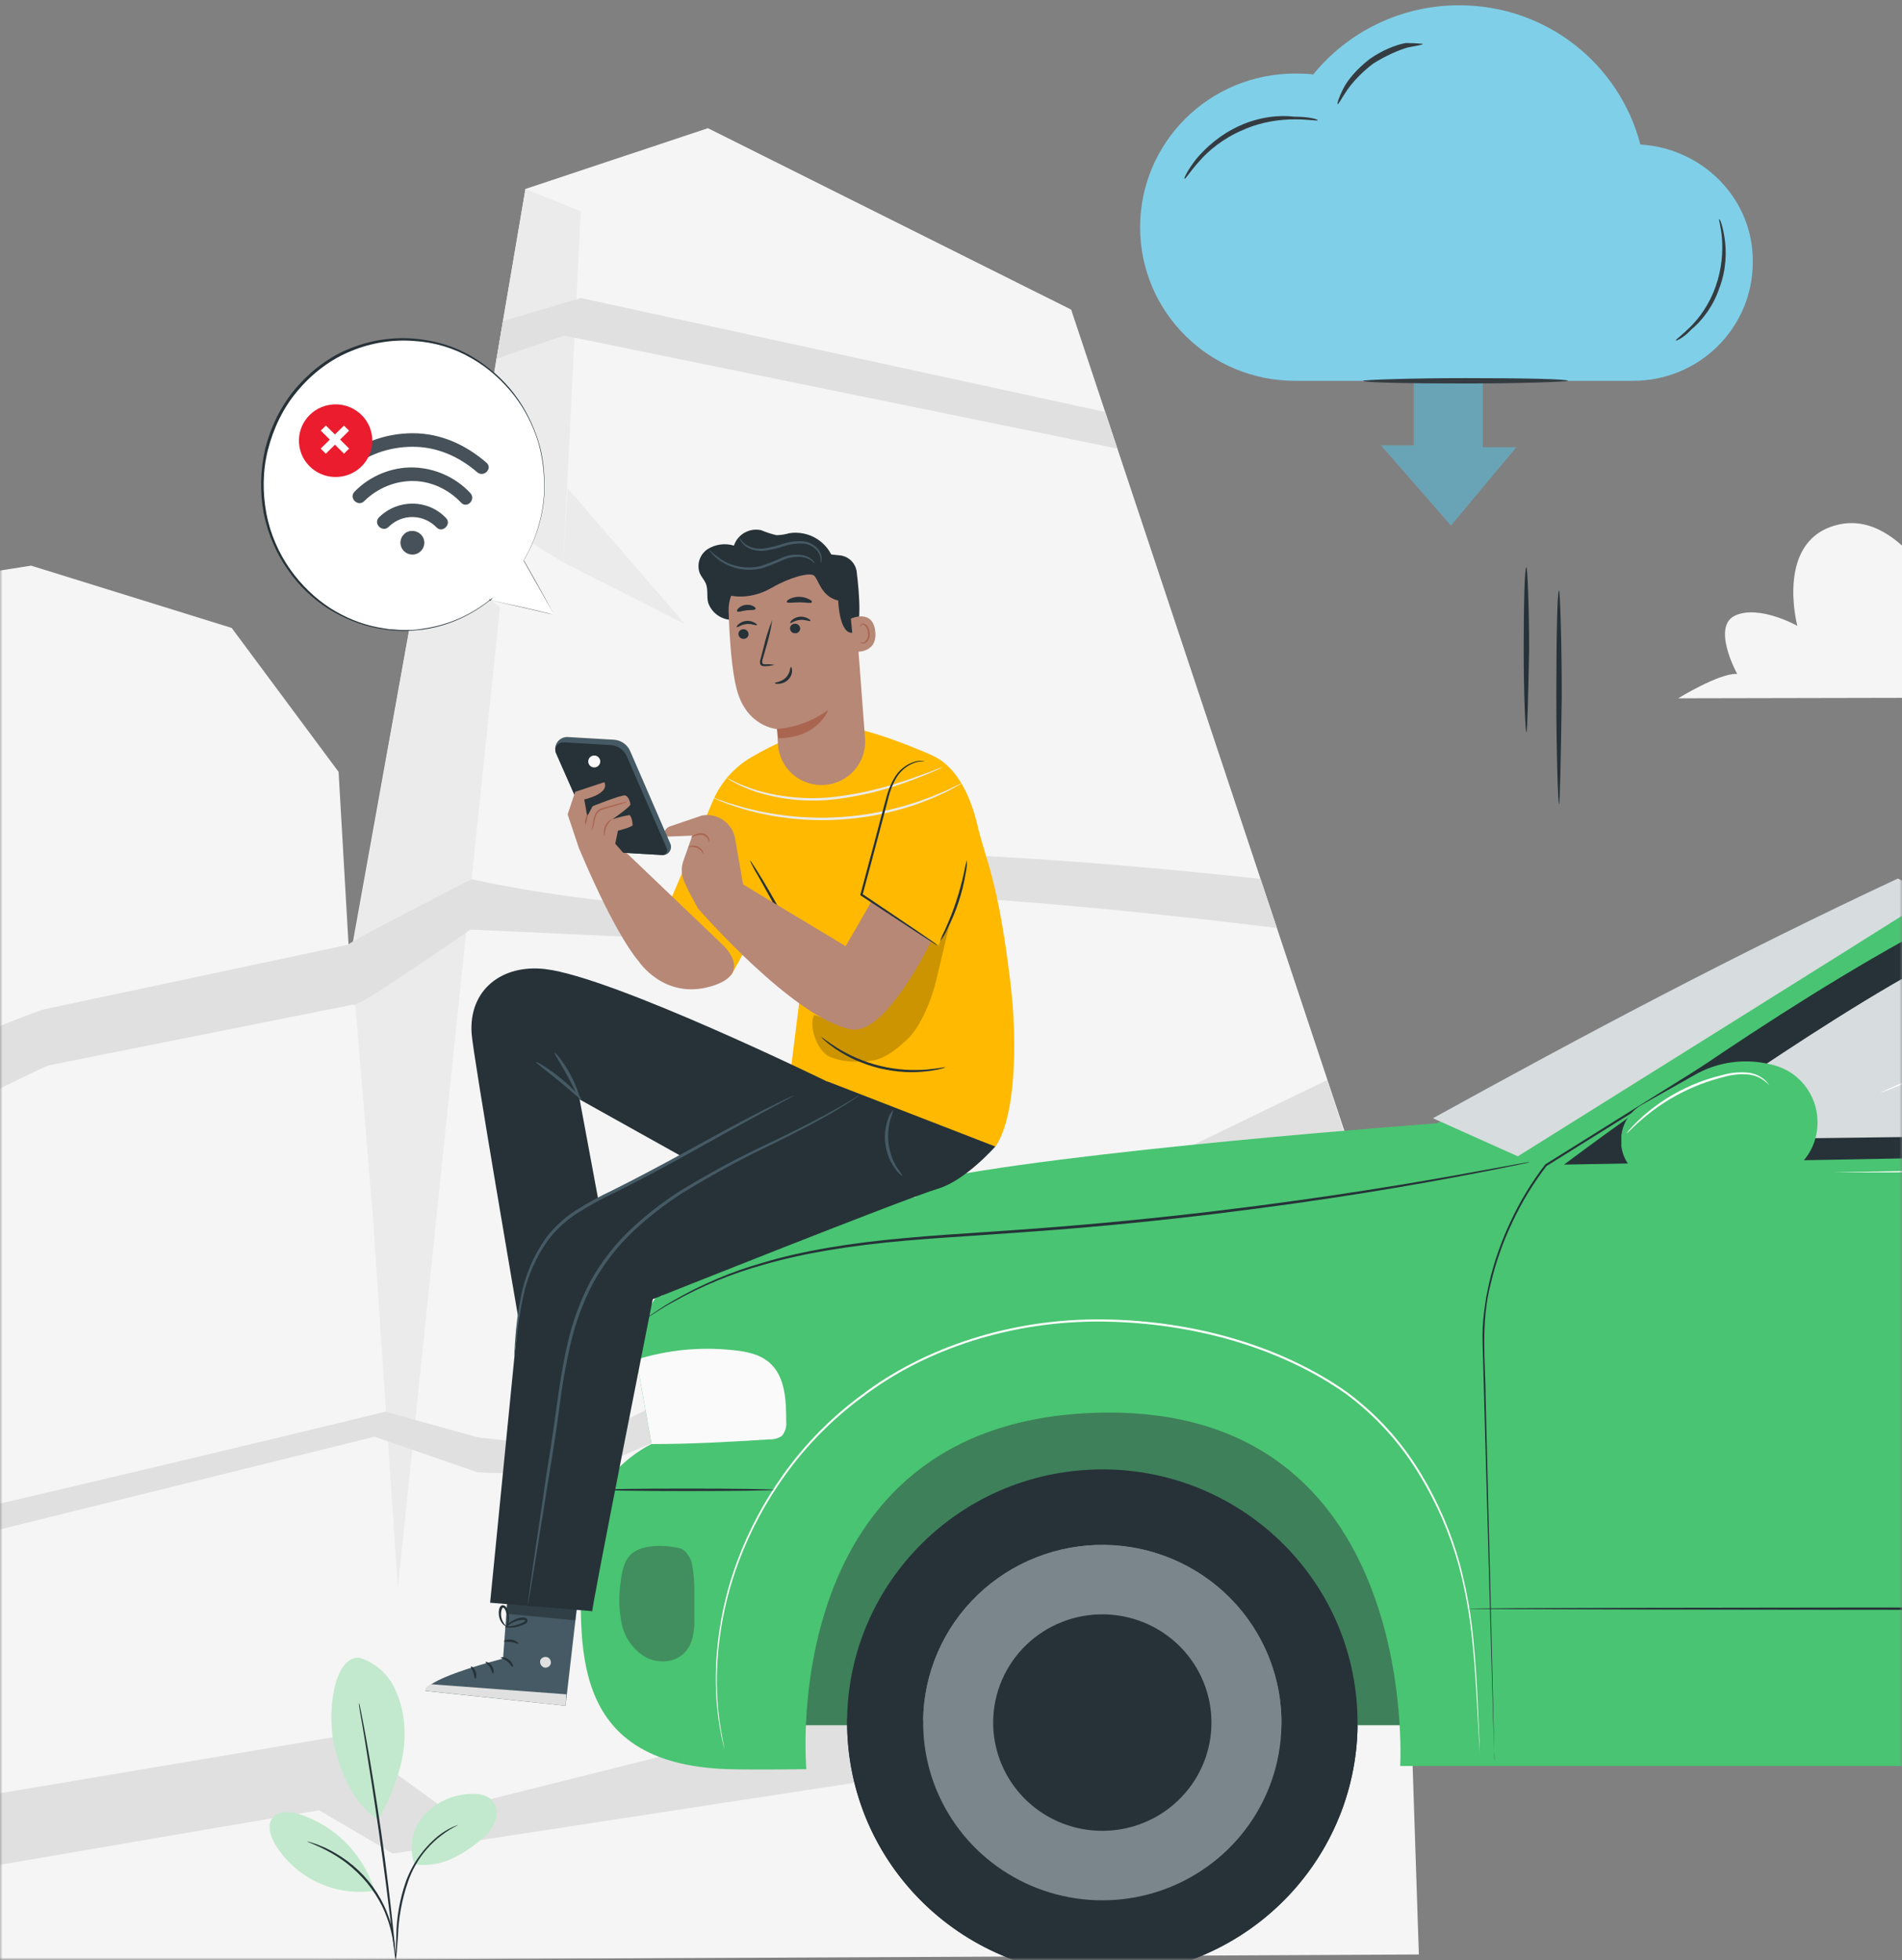 <svg width="360" height="371" viewBox="0 0 360 371" fill="none" xmlns="http://www.w3.org/2000/svg">
<rect x="0" y="0" width="360" height="371" fill="#808080" stroke="none"/>
<mask id="mask0_22698_64239" style="mask-type:alpha" maskUnits="userSpaceOnUse" x="0" y="0" width="361" height="371">
<rect width="361" height="371" fill="#D9D9D9"/>
</mask>
<g mask="url(#mask0_22698_64239)">
<mask id="mask1_22698_64239" style="mask-type:alpha" maskUnits="userSpaceOnUse" x="-4" y="15" width="364" height="356">
<rect x="-3.023" y="15" width="363.017" height="356" fill="#D9D9D9"/>
</mask>
<g mask="url(#mask1_22698_64239)">
<path d="M-118.449 371.816C-116.254 369.063 -97.888 263.799 -97.888 263.799L-72.859 249.349L-57.557 178.09L-38.137 166.012L-20.463 111.204L5.883 107.051L43.854 118.843L64.086 146.085L66.15 181.881L80.344 103.079L89.247 95.697L99.456 35.763L133.991 24.257L202.744 58.596L264.383 243.853L268.555 369.901L-118.449 371.816Z" fill="#F5F5F5"/>
<path d="M80.348 103.089L66.473 180.711L70.622 230.823L75.299 300.529L94.63 114.919L80.348 103.089Z" fill="#EBEBEB"/>
<path d="M89.246 95.715L106.602 106.441L109.928 39.992L99.455 35.782L89.246 95.715Z" fill="#EBEBEB"/>
<path d="M107.429 92.401L129.647 118.1L106.605 106.441L107.429 92.401Z" fill="#EBEBEB"/>
<path fill-rule="evenodd" clip-rule="evenodd" d="M-103.669 287.241C-102.637 287.241 -101.868 305.901 -81.362 302.339C-46.443 296.271 72.939 267.181 72.939 267.181L90.437 272.029L107.672 273.934L251.226 204.399L255.068 216.554L108.945 279.297L90.437 278.659L70.875 271.905L-83.492 310.13L-107.961 305.701L-103.669 287.241Z" fill="#E0E0E0"/>
<path fill-rule="evenodd" clip-rule="evenodd" d="M266.23 297.023L84.475 342.601L65.055 328.447C65.055 328.447 -93.362 355.299 -95.722 354.546L-120.675 357.518L-123.375 369.625L-99.971 369.996L60.401 342.601L74.342 350.793L267.076 321.265L266.23 297.023Z" fill="#E0E0E0"/>
<path fill-rule="evenodd" clip-rule="evenodd" d="M-45.279 218.249C-45.279 218.249 -21.512 201.694 8.039 191.093L66.012 178.776C64.288 179.138 89.273 166.394 89.273 166.394C89.273 166.394 119.154 173.252 142.559 171.156L159.124 161.841C182.934 160.069 238.59 166.346 238.59 166.346L241.686 175.633C241.686 175.633 183.077 168.241 159.848 169.442C159.848 169.442 148.366 178.014 142.559 178.386L89.021 175.928C89.021 175.928 66.473 191.664 66.835 190.131L9.181 201.628C-21.183 215.068 -47.123 238.062 -47.123 238.062L-66.883 221.774L-64.468 210.477L-45.279 218.249Z" fill="#E0E0E0"/>
<path fill-rule="evenodd" clip-rule="evenodd" d="M93.981 67.978C93.981 67.769 106.769 63.511 106.769 63.511L211.495 84.905L209.19 77.971L109.931 56.405L95.199 60.777L93.981 67.978Z" fill="#E0E0E0"/>
<path d="M642.267 253.604H141.324V326.497H642.267V253.604Z" fill="#49C472"/>
<g opacity="0.5">
<path d="M642.267 253.604H141.324V326.497H642.267V253.604Z" fill="#343C41"/>
</g>
<path d="M211.886 373.796C238.504 372.02 258.629 349.181 256.838 322.784C255.047 296.388 232.017 276.429 205.399 278.205C178.781 279.982 158.655 302.821 160.447 329.217C162.238 355.614 185.268 375.572 211.886 373.796Z" fill="#263238"/>
<path d="M160.345 325.19C160.345 325.235 160.345 325.279 160.345 325.315C160.253 331.606 161.411 337.853 163.754 343.7C166.097 349.547 169.578 354.879 173.998 359.391C178.419 363.904 183.692 367.509 189.518 370.001C195.343 372.492 201.606 373.821 207.95 373.913C214.293 374.004 220.593 372.855 226.489 370.532C232.384 368.209 237.761 364.756 242.312 360.373C246.862 355.989 250.497 350.759 253.01 344.982C255.522 339.205 256.863 332.994 256.954 326.703C256.954 326.658 256.954 326.614 256.954 326.578L160.345 325.19Z" fill="#263238"/>
<path d="M174.73 325.521C174.631 332.172 176.523 338.704 180.167 344.289C183.812 349.874 189.044 354.262 195.203 356.897C201.363 359.533 208.172 360.298 214.769 359.095C221.367 357.893 227.457 354.777 232.269 350.142C237.08 345.507 240.398 339.56 241.801 333.055C243.205 326.55 242.631 319.778 240.154 313.596C237.676 307.414 233.405 302.1 227.881 298.325C222.357 294.551 215.829 292.486 209.121 292.391C200.132 292.264 191.459 295.683 185.01 301.895C178.561 308.108 174.863 316.605 174.73 325.521Z" fill="#7B858C"/>
<path d="M209.118 292.382C200.127 292.253 191.453 295.671 185.004 301.884C178.554 308.097 174.857 316.596 174.727 325.512L242.543 326.488C242.671 317.57 239.221 308.966 232.953 302.57C226.684 296.174 218.111 292.51 209.118 292.382Z" fill="#7B858C"/>
<path d="M187.983 325.71C187.922 329.762 189.075 333.74 191.295 337.143C193.516 340.545 196.703 343.217 200.455 344.823C204.208 346.428 208.355 346.894 212.374 346.161C216.393 345.428 220.103 343.53 223.034 340.706C225.965 337.882 227.985 334.259 228.84 330.297C229.695 326.334 229.345 322.209 227.835 318.443C226.325 314.677 223.723 311.44 220.358 309.141C216.993 306.842 213.016 305.585 208.93 305.528C206.218 305.488 203.525 305.98 201.005 306.973C198.484 307.966 196.186 309.442 194.241 311.316C192.296 313.19 190.742 315.426 189.668 317.895C188.594 320.365 188.022 323.02 187.983 325.71Z" fill="#263238"/>
<path d="M271.951 212.594C271.951 212.594 200.821 217.797 174.439 223.661C155.857 227.789 120.031 234.925 120.464 257.274L123.308 273.302C123.308 273.302 110.027 279.319 110.027 294.684C110.027 310.049 106.785 333.866 137.809 334.824C142.919 334.976 152.625 334.824 152.625 334.824C152.625 334.824 146.675 269.3 207.367 267.383C269.116 265.431 265.017 334.224 265.017 334.224H522.73C522.73 334.224 512.148 267.204 578.619 267.07C645.09 266.936 634.978 334.663 634.978 334.663C634.978 334.663 659.428 336.758 670.805 316.379C682.181 296 679.229 281.459 679.229 281.459L678.849 268.574C678.777 266.46 677.898 264.451 676.389 262.955C674.881 261.459 672.856 260.587 670.723 260.516C670.723 260.516 675.166 228.085 668.349 222.471C661.532 216.857 624.179 182.984 624.179 182.984L625.985 181.883C626.654 181.463 627.19 180.864 627.53 180.154C627.87 179.445 628 178.655 627.906 177.875C627.811 177.095 627.496 176.358 626.996 175.749C626.496 175.14 625.833 174.683 625.082 174.433C610.898 169.598 582.854 160.026 576.263 157.743C575.276 157.395 574.246 157.178 573.202 157.098C569.265 156.803 558.123 156.104 537.673 155.889C512.762 155.621 413.859 155.889 413.859 155.889C413.859 155.889 379.82 158.665 360.859 166.939C340.978 175.642 271.951 212.594 271.951 212.594Z" fill="#49C472"/>
<g opacity="0.4">
<path d="M128.063 292.893C125.481 292.373 121.526 292.328 119.558 294.057C118.095 295.346 117.707 297.432 117.49 299.357C117.075 301.994 117.136 304.683 117.671 307.299C117.943 308.606 118.485 309.843 119.261 310.932C120.038 312.021 121.034 312.94 122.185 313.63C124.551 314.901 127.783 314.695 129.616 312.734C131.295 310.944 131.485 308.257 131.422 305.867C131.358 302.411 131.638 299.483 130.997 296.089C130.856 295.369 130.547 294.691 130.094 294.11C129.87 293.763 129.567 293.471 129.21 293.258C128.853 293.046 128.451 292.917 128.036 292.884" fill="#343C41"/>
</g>
<path d="M123.321 273.301C130.869 273.301 138.191 272.889 145.73 272.406C146.552 272.442 147.361 272.198 148.024 271.716C148.327 271.342 148.553 270.912 148.688 270.451C148.822 269.99 148.864 269.507 148.809 269.03C148.809 265.019 148.647 260.452 145.577 257.838C143.699 256.244 141.126 255.743 138.661 255.519C132.54 254.863 126.348 255.473 120.477 257.31L123.321 273.301Z" fill="#FAFAFA"/>
<path d="M280.135 332.173C280.135 332.173 280.135 331.958 280.081 331.529C280.027 331.099 280.009 330.463 279.955 329.648C279.864 327.983 279.729 325.556 279.557 322.422C279.386 319.289 279.169 315.447 278.718 311.006C278.251 305.978 277.36 300.997 276.054 296.116C274.406 290.22 271.961 284.573 268.786 279.327C265.189 273.27 260.41 267.986 254.728 263.783C242.548 255.188 226.088 250.353 208.87 250.12C191.652 249.887 175.183 255.286 163.301 264.338C157.605 268.517 152.616 273.568 148.52 279.3C144.944 284.278 142.037 289.696 139.871 295.417C138.084 300.147 136.857 305.065 136.214 310.075C135.71 313.853 135.562 317.669 135.772 321.473C135.92 323.878 136.221 326.27 136.674 328.636C136.819 329.433 136.936 330.051 137.008 330.481C137.081 330.911 137.108 331.117 137.108 331.117C137.108 331.117 137.054 330.911 136.963 330.499L136.575 328.708C136.084 326.346 135.758 323.952 135.6 321.545C135.354 317.728 135.475 313.896 135.961 310.102C136.583 305.067 137.795 300.121 139.573 295.364C141.731 289.597 144.639 284.133 148.222 279.112C152.328 273.333 157.339 268.243 163.066 264.034C175.002 254.937 191.507 249.484 208.861 249.708C226.214 249.932 242.701 254.812 254.981 263.488C260.697 267.732 265.501 273.065 269.111 279.175C272.283 284.461 274.713 290.151 276.334 296.089C277.633 300.99 278.506 305.993 278.943 311.042C279.368 315.519 279.557 319.333 279.702 322.467C279.846 325.601 279.946 328.037 280.018 329.702C280.018 330.517 280.072 331.144 280.09 331.582C280.108 332.021 280.135 332.173 280.135 332.173Z" fill="white"/>
<path d="M282.848 333.283V332.746L282.794 331.161C282.749 329.747 282.686 327.678 282.595 324.974C282.442 319.539 282.216 311.597 281.927 301.488C281.638 291.379 281.304 279.103 280.916 265.046C280.817 261.527 280.726 257.883 280.618 254.167C280.555 252.268 280.639 250.367 280.871 248.481L281.277 245.598L281.873 242.706C282.808 238.755 284.154 234.911 285.891 231.236C287.679 227.384 289.889 223.738 292.482 220.366L337.112 192.483L349.166 184.962C353.228 182.285 357.494 179.923 361.924 177.897C366.454 175.782 371.102 173.925 375.846 172.337C378.212 171.513 380.641 170.842 383.069 170.125C385.498 169.409 387.972 168.818 390.482 168.335C399.947 166.327 409.568 165.129 419.239 164.753C428.519 164.312 437.816 164.342 447.093 164.843H447.355L447.292 165.102L435.302 218.297C433.087 221.905 431.27 225.738 429.884 229.732C428.52 233.519 427.907 237.532 428.079 241.551C428.386 245.481 428.494 249.332 428.593 253.065C428.693 256.799 428.738 260.417 428.81 263.935C429.018 277.993 429.072 290.251 429.108 300.351C429.144 310.451 429.108 318.393 429.108 323.819C429.108 326.505 429.108 328.592 429.108 330.006C429.108 330.696 429.108 331.224 429.108 331.591C429.108 331.958 429.108 332.128 429.108 332.128C429.108 332.128 429.108 331.94 429.108 331.591C429.108 331.242 429.108 330.696 429.108 330.006C429.108 328.592 429.108 326.523 429.108 323.819C429.108 318.393 429.027 310.451 428.963 300.36C428.9 290.269 428.81 277.975 428.566 263.935C428.494 260.426 428.416 256.805 428.331 253.074C428.223 249.341 428.115 245.508 427.799 241.578C427.615 237.509 428.229 233.444 429.604 229.606C430.981 225.581 432.798 221.716 435.022 218.083V218.145C438.697 201.769 442.714 183.897 446.967 164.941L447.175 165.21C437.918 164.715 428.643 164.691 419.384 165.138C409.736 165.509 400.138 166.707 390.699 168.72C388.198 169.212 385.76 169.902 383.313 170.51C380.866 171.119 378.474 171.898 376.09 172.713C371.345 174.304 366.697 176.163 362.167 178.282C357.76 180.295 353.515 182.641 349.473 185.302L337.41 192.824L292.78 220.643V220.599C290.192 223.949 287.988 227.573 286.207 231.406C284.472 235.053 283.129 238.87 282.198 242.795C280.167 250.469 281.187 258.017 281.205 265.046L282.108 301.488C282.352 311.588 282.541 319.539 282.668 324.965C282.731 327.651 282.767 329.747 282.803 331.161C282.803 331.848 282.803 332.376 282.803 332.746C282.848 333.104 282.848 333.283 282.848 333.283Z" fill="#263238"/>
<path d="M296.035 220.411L433.934 217.886L523.682 216.256L553.279 199.307C553.841 198.982 554.328 198.542 554.706 198.017C555.084 197.491 555.346 196.892 555.473 196.259C555.6 195.625 555.59 194.973 555.444 194.343C555.298 193.714 555.018 193.123 554.624 192.609L536.196 168.604C535.249 167.368 534.029 166.364 532.63 165.668C531.23 164.973 529.689 164.605 528.124 164.592L427.74 163.787C427.74 163.787 389.945 161.602 360.159 178.113C328.837 195.546 296.035 220.411 296.035 220.411Z" fill="#263238"/>
<path d="M359.224 166.266C359.224 166.266 366.14 169.391 361.644 172.283C357.147 175.175 287.281 218.843 287.281 218.843L271.219 211.636C299.669 195.939 328.399 180.673 359.224 166.266Z" fill="#D7DCDF"/>
<path d="M289.544 219.955L289.111 220.062L287.838 220.34L282.935 221.342C278.673 222.184 272.498 223.366 264.877 224.673C249.528 227.288 228.292 230.332 204.663 232.356C198.749 232.866 192.926 233.251 187.4 233.645C181.874 234.039 176.439 234.352 171.328 234.809C161.099 235.704 151.943 237.173 144.503 239.367C138.59 240.997 132.899 243.337 127.556 246.333C125.633 247.336 124.261 248.321 123.294 248.912L122.193 249.601L121.805 249.825C121.921 249.732 122.041 249.646 122.166 249.565L123.24 248.831C124.197 248.213 125.552 247.201 127.466 246.145C132.776 243.067 138.454 240.66 144.368 238.982C151.826 236.734 161.008 235.221 171.247 234.317C176.367 233.833 181.748 233.493 187.328 233.126C192.908 232.759 198.677 232.329 204.582 231.819C228.202 229.795 249.465 226.804 264.787 224.27C272.452 223.008 278.628 221.88 282.899 221.092L287.82 220.196L289.102 219.964L289.544 219.955Z" fill="#263238"/>
<path d="M509.738 304.453C509.738 304.587 457.858 304.685 393.87 304.685C329.881 304.685 277.992 304.587 277.992 304.453C277.992 304.318 329.863 304.22 393.87 304.22C457.876 304.22 509.738 304.327 509.738 304.453Z" fill="#263238"/>
<path d="M146.509 281.959C146.509 282.094 139.169 282.192 130.122 282.192C121.075 282.192 113.734 282.094 113.734 281.959C113.734 281.825 121.075 281.727 130.122 281.727C139.169 281.727 146.509 281.834 146.509 281.959Z" fill="#263238"/>
<path d="M313.328 215.783C313.328 215.783 357.407 184.211 374.797 177.935C391.582 171.882 400.331 170.36 416.095 169.876C431.165 169.446 440.347 169.876 440.347 169.876L428.7 214.332L313.328 215.783Z" fill="#D7DCDF"/>
<path d="M306.883 215.889C306.884 214.53 307.248 213.195 307.94 212.021C308.632 210.848 309.625 209.877 310.819 209.21L320.95 203.569C323.836 201.958 327.092 201.113 330.403 201.115C332.442 201.118 334.468 201.438 336.407 202.064C338.518 202.789 340.356 204.134 341.676 205.921C342.995 207.708 343.734 209.852 343.793 212.066C343.85 213.553 343.604 215.036 343.069 216.427C342.535 217.818 341.722 219.087 340.681 220.159C339.64 221.23 338.391 222.083 337.01 222.665C335.629 223.246 334.143 223.546 332.642 223.545H314.584C312.54 223.54 310.581 222.731 309.137 221.296C307.694 219.861 306.883 217.916 306.883 215.889Z" fill="#49C472"/>
<path d="M306.879 215.89C306.879 215.89 306.879 216.23 306.996 216.857C307.133 217.779 307.439 218.668 307.899 219.48C308.629 220.76 309.705 221.811 311.005 222.516C311.816 222.937 312.697 223.21 313.606 223.322C314.642 223.398 315.682 223.419 316.72 223.384L332.169 223.331C333.633 223.369 335.092 223.132 336.467 222.632C337.918 222.094 339.238 221.257 340.34 220.177C341.441 219.097 342.3 217.797 342.859 216.365C343.428 214.853 343.659 213.237 343.536 211.628C343.415 210.042 342.944 208.502 342.156 207.118C341.368 205.733 340.283 204.537 338.977 203.614C337.716 202.75 336.295 202.141 334.796 201.823C330.679 200.858 326.355 201.27 322.499 202.996C321.334 203.516 320.269 204.169 319.212 204.733L316.197 206.399L311.005 209.246C309.699 209.943 308.621 210.997 307.899 212.282C307.444 213.096 307.138 213.984 306.996 214.905C306.906 215.532 306.915 215.872 306.888 215.872C306.854 215.545 306.854 215.215 306.888 214.887C306.989 213.947 307.271 213.036 307.719 212.201C308.428 210.864 309.518 209.762 310.852 209.031L316.007 206.121L319.005 204.429C320.052 203.856 321.118 203.193 322.309 202.638C326.238 200.845 330.658 200.403 334.869 201.385C336.422 201.691 337.898 202.299 339.212 203.175C340.577 204.135 341.712 205.381 342.536 206.825C343.36 208.269 343.853 209.875 343.979 211.529C344.111 213.208 343.871 214.895 343.275 216.472C342.692 217.969 341.795 219.326 340.643 220.453C339.491 221.58 338.11 222.451 336.593 223.008C335.167 223.518 333.657 223.758 332.142 223.716L316.693 223.671C315.642 223.693 314.59 223.66 313.542 223.572C312.592 223.442 311.673 223.138 310.834 222.677C309.503 221.939 308.413 220.839 307.692 219.507C307.25 218.671 306.972 217.76 306.87 216.821C306.848 216.511 306.851 216.2 306.879 215.89Z" fill="#49C472"/>
<path d="M426.569 220.41H425.955L423.598 220.464L414.939 220.616C407.626 220.75 397.532 221.019 386.372 221.323C375.212 221.628 365.109 221.834 357.795 221.888C354.138 221.888 351.177 221.888 349.127 221.888H346.771H346.166C346.094 221.901 346.021 221.901 345.949 221.888C346.021 221.876 346.094 221.876 346.166 221.888H346.771L349.127 221.834L357.786 221.682C365.1 221.547 375.203 221.279 386.363 220.983C397.522 220.688 407.626 220.464 414.939 220.41C418.551 220.41 421.558 220.41 423.598 220.41H425.955H426.569Z" fill="white"/>
<path d="M397.808 189.027C397.862 189.153 388.508 193.236 376.924 198.151C365.34 203.067 355.914 206.962 355.86 206.846C355.805 206.729 365.159 202.646 376.744 197.722C388.328 192.797 397.754 188.893 397.808 189.027Z" fill="white"/>
<path d="M173.596 226.5C173.424 226.558 173.245 226.594 173.063 226.607L171.537 226.804C170.869 226.876 170.057 226.975 169.118 227.136C168.179 227.297 167.104 227.413 165.93 227.646C163.574 228.058 160.784 228.667 157.732 229.437C154.426 230.341 151.169 231.411 147.972 232.642C144.577 233.976 141.426 235.436 138.609 236.878C135.792 238.319 133.354 239.77 131.386 241.068C130.365 241.686 129.481 242.313 128.677 242.859C127.873 243.405 127.214 243.853 126.673 244.247L125.418 245.142C125.274 245.252 125.12 245.348 124.957 245.429C125.077 245.296 125.21 245.176 125.354 245.07L126.564 244.112C127.088 243.7 127.738 243.217 128.523 242.653C129.309 242.089 130.167 241.462 131.232 240.862C133.219 239.528 135.674 238.068 138.455 236.573C144.543 233.345 150.992 230.836 157.669 229.097C160.739 228.309 163.547 227.727 165.921 227.36C167.104 227.145 168.179 227.037 169.127 226.912C170.075 226.787 170.932 226.706 171.555 226.661L173.099 226.545C173.264 226.518 173.43 226.503 173.596 226.5Z" fill="white"/>
<path d="M334.838 205.377C334.838 205.377 334.576 205.028 333.935 204.545C333.069 203.887 332.039 203.476 330.955 203.354C329.33 203.219 327.694 203.393 326.134 203.864C320.636 205.237 315.53 207.844 311.209 211.484C309.06 213.275 307.923 214.591 307.859 214.528C308.078 214.186 308.332 213.868 308.618 213.579C309.364 212.757 310.154 211.974 310.983 211.233C313.742 208.797 316.875 206.814 320.265 205.36C322.126 204.552 324.057 203.913 326.035 203.452C327.645 202.988 329.333 202.842 331.001 203.023C332.134 203.177 333.195 203.659 334.052 204.41C334.28 204.613 334.483 204.841 334.657 205.091C334.802 205.27 334.856 205.368 334.838 205.377Z" fill="white"/>
<path d="M191.25 185.99C188.86 166.202 186.625 163.055 185.007 156.198C183.39 149.342 180.429 144.778 176.502 142.995C173.866 141.799 160.604 136.148 155.789 137.483C151.074 138.844 146.546 140.782 142.309 143.251C139.021 145.149 136.439 148.054 134.951 151.531L126.503 171.304L138.401 184.571L145.584 171.521L151.482 188.029L149.462 204.209L188.344 217.096C192.261 211.578 192.607 197.213 191.25 185.99Z" fill="#FFB900"/>
<g opacity="0.2">
<path d="M182.318 164.013C179.935 174.11 179.566 175.535 177.185 185.596C176.363 189.062 174.269 194.413 171.612 196.812C169.644 198.577 167.716 200.272 165.1 200.732C162.675 201.159 159.033 201.013 156.849 199.899C154.665 198.785 153.019 194.288 154.085 192.094C157.391 193.003 158.356 194.136 161.352 192.512C163.967 191.063 167.764 187.741 169.296 185.178C175.751 174.409 177.366 174.106 182.345 164.015" fill="black"/>
</g>
<path d="M152.419 182.09C151.832 181.197 151.305 180.266 150.839 179.305L147.184 172.421L143.414 165.638C142.846 164.722 142.341 163.769 141.902 162.785C142.107 162.994 142.283 163.227 142.428 163.48C142.743 163.938 143.179 164.619 143.696 165.466C144.747 167.162 146.153 169.533 147.595 172.194C149.038 174.855 150.285 177.315 151.14 179.116C151.57 180.039 151.942 180.743 152.127 181.256C152.267 181.517 152.366 181.799 152.419 182.09Z" fill="#263238"/>
<path d="M178.961 201.991C178.665 202.123 178.356 202.223 178.038 202.288C177.662 202.39 177.279 202.47 176.893 202.528C176.387 202.633 175.875 202.708 175.36 202.753C174.025 202.91 172.679 202.955 171.337 202.887C169.691 202.793 168.057 202.556 166.453 202.177C164.852 201.779 163.291 201.238 161.787 200.562C160.572 200.004 159.402 199.351 158.291 198.609C157.803 198.301 157.426 197.973 157.044 197.707C156.729 197.475 156.428 197.226 156.141 196.961C155.878 196.757 155.64 196.522 155.433 196.261C155.492 196.193 156.555 197.129 158.471 198.331C159.594 199.024 160.765 199.637 161.974 200.167C164.946 201.475 168.128 202.25 171.373 202.457C172.696 202.536 174.022 202.526 175.344 202.428C177.562 202.243 178.939 201.9 178.961 201.991Z" fill="#263238"/>
<path d="M164.921 170.556C164.827 170.901 160.057 179.067 160.057 179.067L140.646 167.385L139.133 158.672C138.881 157.272 138.081 156.03 136.909 155.217C135.736 154.404 134.287 154.087 132.877 154.335L126.812 156.397C126.562 156.478 126.336 156.619 126.154 156.807C125.972 156.996 125.84 157.226 125.77 157.477C125.662 157.902 125.714 158.372 126.504 158.32C127.978 158.289 131.033 158.144 131.033 158.144L129.335 162.959C128.887 164.221 128.944 165.604 129.493 166.823L130.289 168.568L132.049 171.824L132.004 171.821C132.004 171.821 150.276 192.88 161.145 194.818C167.678 195.981 176.267 178.074 176.267 178.074L164.921 170.556Z" fill="#B78876"/>
<path d="M130.824 158.468C130.824 158.468 130.989 158.271 131.337 158.067C131.802 157.784 132.344 157.652 132.888 157.69C133.17 157.722 133.439 157.83 133.666 158.001C133.892 158.173 134.068 158.402 134.174 158.664C134.339 159.079 134.196 159.34 134.134 159.319C134.072 159.297 134.149 159.068 133.952 158.75C133.831 158.549 133.666 158.378 133.469 158.25C133.272 158.121 133.048 158.039 132.814 158.009C132.326 157.988 131.839 158.083 131.395 158.286C131.108 158.404 130.848 158.506 130.824 158.468Z" fill="#AA6550"/>
<path d="M133.17 161.666C133.17 161.666 133.045 161.497 132.871 161.244C132.648 160.921 132.342 160.664 131.985 160.499C131.628 160.334 131.233 160.268 130.841 160.307C130.535 160.289 130.339 160.385 130.323 160.348C130.307 160.312 130.478 160.187 130.808 160.098C131.245 159.999 131.701 160.046 132.107 160.232C132.513 160.419 132.844 160.734 133.05 161.128C133.193 161.442 133.198 161.658 133.17 161.666Z" fill="#AA6550"/>
<path d="M170.727 144.304L163.751 169.56L177.611 178.997L184.104 163.605C184.104 163.605 182.962 144.382 170.727 144.304Z" fill="#FFB900"/>
<path d="M178.435 145.18C178.435 145.18 178.312 145.272 178.051 145.392C177.791 145.512 177.418 145.689 176.926 145.903C175.941 146.333 174.493 146.933 172.688 147.612C167.992 149.426 163.09 150.653 158.094 151.264C153.067 151.859 147.975 151.388 143.149 149.883C141.706 149.413 140.309 148.815 138.973 148.097C138.49 147.861 138.099 147.613 137.899 147.475C137.774 147.403 137.655 147.32 137.544 147.229C138.06 147.437 138.565 147.675 139.055 147.939C140.421 148.585 141.832 149.132 143.277 149.575C148.072 150.971 153.102 151.388 158.068 150.803C163.031 150.19 167.909 149.015 172.608 147.3C174.455 146.669 175.873 146.112 176.881 145.747C177.386 145.524 177.905 145.335 178.435 145.18Z" fill="#EBEBEB"/>
<path d="M182.069 148.225C181.939 148.329 181.797 148.418 181.646 148.489L180.409 149.183C179.755 149.557 179.083 149.897 178.393 150.201C177.594 150.56 176.698 151.003 175.652 151.393L174.04 152.02C173.475 152.239 172.868 152.411 172.249 152.618C171.02 153.042 169.662 153.369 168.246 153.736C162.05 155.21 155.645 155.588 149.323 154.855C147.87 154.652 146.488 154.49 145.221 154.208C144.578 154.071 143.96 153.972 143.372 153.829L141.69 153.388C140.621 153.136 139.674 152.792 138.841 152.526C138.123 152.308 137.417 152.053 136.727 151.762L135.413 151.216C135.255 151.164 135.104 151.092 134.965 151.001C135.13 151.019 135.292 151.062 135.445 151.128L136.792 151.586C137.366 151.8 138.074 152.049 138.919 152.279C139.764 152.508 140.693 152.843 141.782 153.069L143.458 153.474C144.037 153.616 144.655 153.706 145.245 153.822C146.513 154.086 147.932 154.241 149.322 154.422C155.6 155.11 161.952 154.735 168.11 153.314C169.515 152.963 170.863 152.654 172.091 152.239C172.701 152.041 173.307 151.878 173.871 151.676L175.491 151.077C176.535 150.723 177.429 150.289 178.273 149.959C179.116 149.63 179.769 149.299 180.311 149.024L181.596 148.414C181.745 148.33 181.904 148.267 182.069 148.225Z" fill="#EBEBEB"/>
<path d="M177.565 178.987C177.173 178.794 176.795 178.574 176.433 178.329L173.38 176.355L162.976 169.527L162.846 169.439L162.856 169.287C163.36 167.404 163.9 165.372 164.462 163.286C165.306 160.141 166.121 157.155 166.812 154.449C167.193 153.089 167.517 151.798 167.863 150.57C168.178 149.436 168.633 148.344 169.219 147.32C170.069 145.798 171.477 144.661 173.149 144.148C173.601 144.023 174.07 143.974 174.538 144.005C174.7 144.004 174.86 144.031 175.011 144.087C174.397 144.071 173.783 144.15 173.192 144.321C171.609 144.879 170.29 146.006 169.497 147.48C168.947 148.493 168.52 149.568 168.226 150.681C167.908 151.892 167.575 153.192 167.221 154.545C166.492 157.284 165.694 160.271 164.871 163.382C164.309 165.476 163.76 167.5 163.256 169.382L163.162 169.143L173.494 176.111L176.479 178.17C176.863 178.412 177.227 178.685 177.565 178.987Z" fill="#263238"/>
<path d="M183.011 162.783C183.041 163.583 182.967 164.384 182.792 165.166C182.486 167.066 182.027 168.938 181.419 170.765C180.812 172.595 180.064 174.375 179.181 176.09C178.854 176.822 178.433 177.509 177.929 178.134C178.196 177.384 178.515 176.653 178.884 175.947C180.466 172.469 181.668 168.834 182.471 165.102C182.601 164.319 182.782 163.544 183.011 162.783Z" fill="#263238"/>
<path d="M96.222 300.248L95.215 313.898C95.215 313.898 80.914 317.509 80.488 320.018L107.043 322.827L109.492 301.616L96.222 300.248Z" fill="#455A64"/>
<path d="M103.612 313.63C103.859 313.735 104.058 313.926 104.172 314.168C104.285 314.41 104.305 314.685 104.226 314.941C104.131 315.191 103.943 315.396 103.7 315.512C103.457 315.629 103.179 315.647 102.923 315.565C102.662 315.452 102.452 315.248 102.333 314.991C102.214 314.734 102.194 314.443 102.277 314.172C102.406 313.922 102.627 313.732 102.894 313.64C103.16 313.549 103.452 313.563 103.708 313.681" fill="#E0E0E0"/>
<path d="M107.067 322.827L107.2 320.663L81.65 318.754C81.65 318.754 80.406 319.142 80.453 319.995L107.067 322.827Z" fill="#E0E0E0"/>
<path d="M94.811 313.718C94.803 313.844 95.446 313.971 96.031 314.454C96.616 314.938 96.87 315.509 97.034 315.474C97.199 315.439 97.084 314.677 96.315 314.103C95.546 313.528 94.791 313.592 94.811 313.718Z" fill="#263238"/>
<path d="M91.892 314.557C91.884 314.683 92.391 314.963 92.734 315.549C93.077 316.135 93.176 316.733 93.311 316.741C93.446 316.749 93.599 316.03 93.111 315.302C92.623 314.573 91.908 314.442 91.892 314.557Z" fill="#263238"/>
<path d="M89.945 317.698C90.062 317.704 90.315 317.118 90.027 316.374C89.739 315.63 89.191 315.293 89.129 315.424C89.066 315.555 89.395 315.942 89.592 316.555C89.788 317.168 89.803 317.671 89.945 317.698Z" fill="#263238"/>
<path d="M95.373 310.631C95.419 310.76 96.03 310.67 96.766 310.767C97.501 310.864 98.033 311.192 98.112 311.088C98.19 310.985 97.698 310.461 96.839 310.321C95.979 310.181 95.325 310.529 95.373 310.631Z" fill="#263238"/>
<g opacity="0.3">
<path d="M96.028 302.963L95.839 305.411L108.914 306.674L109.169 304.473L96.028 302.963Z" fill="black"/>
</g>
<path d="M95.628 307.887C96.049 308.054 96.509 308.103 96.957 308.028C97.446 307.993 97.929 307.898 98.394 307.743C98.671 307.659 98.941 307.551 99.2 307.421C99.36 307.358 99.509 307.27 99.641 307.16C99.737 307.076 99.802 306.964 99.826 306.84C99.85 306.716 99.832 306.587 99.774 306.475C99.718 306.379 99.64 306.296 99.546 306.235C99.453 306.173 99.347 306.134 99.235 306.12C99.067 306.101 98.896 306.106 98.728 306.135C98.439 306.173 98.153 306.238 97.876 306.328C97.406 306.484 96.962 306.71 96.56 306.997C95.878 307.506 95.596 307.966 95.657 307.996C95.719 308.027 96.057 307.669 96.733 307.268C97.13 307.038 97.554 306.857 97.996 306.731C98.253 306.66 98.516 306.609 98.782 306.579C99.074 306.533 99.317 306.556 99.372 306.685C99.427 306.814 99.368 306.757 99.363 306.838C99.264 306.915 99.157 306.982 99.043 307.035C98.792 307.155 98.541 307.266 98.3 307.36C97.864 307.517 97.415 307.636 96.959 307.713C96.512 307.742 96.067 307.8 95.628 307.887Z" fill="#263238"/>
<path d="M95.811 308.091C96.101 307.741 96.27 307.307 96.293 306.854C96.373 306.369 96.367 305.873 96.275 305.39C96.221 305.102 96.135 304.82 96.021 304.549C95.969 304.368 95.87 304.202 95.734 304.07C95.598 303.938 95.43 303.843 95.246 303.795C95.129 303.784 95.011 303.807 94.907 303.861C94.802 303.916 94.716 303.999 94.659 304.102C94.57 304.249 94.505 304.408 94.467 304.575C94.404 304.869 94.385 305.17 94.412 305.47C94.43 305.972 94.574 306.461 94.829 306.894C95.271 307.638 95.799 307.848 95.811 307.804C95.822 307.76 95.436 307.45 95.109 306.749C94.922 306.347 94.826 305.91 94.827 305.467C94.829 305.208 94.866 304.95 94.938 304.701C95.009 304.427 95.139 304.211 95.245 304.253C95.351 304.295 95.573 304.496 95.657 304.735C95.765 304.976 95.849 305.228 95.909 305.485C96.011 305.925 96.05 306.378 96.024 306.829C95.905 307.594 95.714 308.059 95.811 308.091Z" fill="#263238"/>
<path d="M156.52 204.673C156.52 204.673 115.988 184.88 103.16 183.403C95.088 182.464 88.684 187.263 89.269 195.632C89.561 199.825 98.05 249.135 98.05 249.135L116.059 242.212L109.712 208.08L142.897 226.599L156.52 204.673Z" fill="#263238"/>
<path d="M104.974 199.264C104.832 199.373 106.099 201.215 107.412 203.635C108.725 206.055 109.572 208.124 109.738 208.071C109.904 208.018 109.29 205.819 107.953 203.353C106.616 200.886 105.133 199.166 104.974 199.264Z" fill="#455A64"/>
<path d="M101.447 200.991C101.348 201.138 103.364 202.586 105.746 204.54C108.129 206.494 109.904 208.188 110.047 208.071C110.19 207.953 108.503 205.995 106.111 204.058C103.718 202.121 101.528 200.852 101.447 200.991Z" fill="#455A64"/>
<path d="M188.388 216.991C188.388 216.991 182.745 223.387 177.645 224.93C171.203 226.861 123.548 245.888 123.548 245.888C123.548 245.888 111.306 307.483 112.132 304.927L92.766 303.328L98.405 246.268C99.11 238.964 105.533 230.898 112.109 227.529L156.588 204.662L188.388 216.991Z" fill="#263238"/>
<path d="M97.34 256.718C97.418 256.464 97.461 256.201 97.47 255.936C97.505 255.363 97.623 254.625 97.725 253.697C98.006 250.95 98.434 248.22 99.008 245.518C99.825 241.524 101.5 237.749 103.919 234.454C105.406 232.565 107.198 230.934 109.222 229.627C111.416 228.228 113.699 226.973 116.057 225.869C125.719 221.099 134.11 216.147 140.298 212.782C143.384 211.076 145.907 209.724 147.626 208.801L149.625 207.732C149.866 207.618 150.095 207.481 150.31 207.323C150.056 207.398 149.811 207.498 149.578 207.621C149.104 207.836 148.407 208.155 147.522 208.588C145.743 209.445 143.206 210.751 140.06 212.4C133.814 215.681 125.382 220.567 115.773 225.349C113.391 226.466 111.085 227.739 108.871 229.158C106.797 230.505 104.964 232.189 103.451 234.139C101.013 237.523 99.352 241.396 98.585 245.485C98.045 248.207 97.682 250.96 97.498 253.728C97.442 254.623 97.394 255.401 97.358 255.983C97.33 256.227 97.324 256.473 97.34 256.718Z" fill="#455A64"/>
<path d="M170.849 222.603C170.524 222.029 170.161 221.477 169.761 220.951C168.949 219.607 168.419 218.113 168.206 216.558C167.992 215.003 168.097 213.42 168.517 211.905C168.755 211.287 168.951 210.654 169.102 210.01C168.634 210.502 168.289 211.097 168.094 211.745C167.536 213.306 167.365 214.977 167.595 216.616C167.817 218.254 168.439 219.812 169.406 221.155C170.16 222.231 170.809 222.655 170.849 222.603Z" fill="#455A64"/>
<path d="M99.9 303.715C99.938 303.615 99.962 303.511 99.973 303.405C99.988 303.155 100.079 302.855 100.148 302.473C100.302 301.584 100.501 300.411 100.755 298.918C101.267 295.752 101.997 291.244 102.899 285.695C103.333 282.902 103.82 279.842 104.366 276.562C104.911 273.282 105.444 269.767 105.917 266.06C106.39 262.354 107.026 258.486 107.957 254.51C108.879 250.43 110.337 246.486 112.292 242.78C114.321 239.124 116.907 235.802 119.959 232.932C122.817 230.264 125.914 227.861 129.212 225.754C134.855 222.282 140.687 219.125 146.683 216.3C151.776 213.779 155.845 211.611 158.556 209.956C159.924 209.139 160.958 208.472 161.655 208.001L162.438 207.463C162.614 207.342 162.699 207.275 162.694 207.263C162.591 207.297 162.494 207.346 162.405 207.408L161.589 207.899C160.877 208.333 159.817 208.971 158.442 209.761C155.69 211.342 151.607 213.446 146.49 215.92C140.45 218.697 134.578 221.825 128.906 225.287C125.566 227.397 122.431 229.814 119.543 232.504C116.438 235.412 113.808 238.784 111.75 242.497C109.784 246.249 108.324 250.241 107.406 254.37C106.483 258.356 105.9 262.244 105.393 265.922C104.886 269.6 104.387 273.143 103.842 276.424C103.296 279.704 102.89 282.768 102.473 285.571C101.651 291.134 100.949 295.644 100.527 298.823C100.312 300.355 100.148 301.542 100.036 302.385C100.012 302.77 99.948 303.08 99.915 303.321C99.882 303.561 99.882 303.714 99.9 303.715Z" fill="#455A64"/>
<path d="M157.798 106.062C157.247 104.351 156.101 102.892 154.564 101.947C153.028 101.003 151.201 100.634 149.413 100.908C148.619 101.146 147.796 101.273 146.968 101.287C145.979 101.058 145.012 100.743 144.08 100.345C143.01 100.108 141.888 100.275 140.933 100.813C139.978 101.352 139.257 102.224 138.911 103.26C138.078 103.006 137.199 102.936 136.334 103.055C135.47 103.173 134.642 103.478 133.907 103.947C133.185 104.437 132.649 105.155 132.386 105.984C132.124 106.813 132.149 107.705 132.459 108.517C132.77 109.191 133.287 109.742 133.597 110.434C134.06 111.567 133.735 112.878 134.033 114.054C134.327 114.914 134.86 115.674 135.569 116.246C136.279 116.819 137.136 117.18 138.044 117.29C139.872 117.491 141.722 117.34 143.494 116.845" fill="#263238"/>
<path d="M147.255 140.947C147.137 139.199 147.068 137.974 147.068 137.974C147.068 137.974 141.266 137.634 139.414 130.344C138.474 126.698 138.07 120.678 137.907 115.712C137.87 114.655 138.048 113.6 138.432 112.611C138.816 111.623 139.397 110.721 140.14 109.961C140.883 109.201 141.772 108.598 142.755 108.188C143.738 107.778 144.794 107.57 145.858 107.577L161.309 107.681L161.495 110.071L163.733 139.756C163.814 140.832 163.68 141.914 163.338 142.94C162.997 143.965 162.456 144.914 161.745 145.732C161.034 146.55 160.168 147.22 159.196 147.705C158.225 148.189 157.167 148.478 156.084 148.555C155 148.636 153.911 148.503 152.88 148.163C151.848 147.824 150.895 147.286 150.075 146.579C149.255 145.872 148.583 145.01 148.099 144.044C147.615 143.078 147.328 142.025 147.255 140.947Z" fill="#B78876"/>
<path d="M139.765 120.043C139.787 120.29 139.906 120.518 140.094 120.68C140.283 120.842 140.528 120.924 140.777 120.91C140.9 120.91 141.022 120.884 141.135 120.836C141.248 120.787 141.349 120.715 141.434 120.626C141.518 120.537 141.583 120.432 141.625 120.316C141.666 120.201 141.684 120.079 141.677 119.957C141.658 119.709 141.541 119.478 141.351 119.315C141.162 119.152 140.914 119.071 140.664 119.09C140.541 119.09 140.419 119.116 140.306 119.165C140.194 119.214 140.092 119.285 140.008 119.374C139.923 119.463 139.858 119.569 139.817 119.684C139.775 119.799 139.757 119.921 139.765 120.043Z" fill="#263238"/>
<path d="M139.452 118.7C139.581 118.807 140.251 118.207 141.297 118.106C142.343 118.005 143.084 118.445 143.228 118.309C143.372 118.174 143.137 118.034 142.788 117.833C142.314 117.566 141.767 117.456 141.225 117.517C140.69 117.565 140.184 117.785 139.785 118.144C139.47 118.413 139.383 118.651 139.452 118.7Z" fill="#263238"/>
<path d="M149.53 118.993C149.553 119.239 149.672 119.466 149.861 119.627C150.05 119.787 150.295 119.867 150.544 119.851C150.666 119.852 150.788 119.827 150.901 119.78C151.015 119.732 151.117 119.662 151.202 119.573C151.287 119.485 151.353 119.38 151.396 119.266C151.439 119.151 151.457 119.029 151.451 118.907C151.428 118.66 151.31 118.432 151.121 118.27C150.933 118.109 150.688 118.026 150.439 118.04C150.315 118.039 150.192 118.064 150.078 118.112C149.965 118.16 149.862 118.231 149.777 118.321C149.691 118.41 149.626 118.516 149.583 118.631C149.541 118.747 149.523 118.87 149.53 118.993Z" fill="#263238"/>
<path d="M149.574 117.904C149.702 118.02 150.373 117.411 151.418 117.319C152.463 117.227 153.206 117.649 153.35 117.513C153.494 117.378 153.258 117.247 152.909 117.037C152.432 116.778 151.888 116.668 151.347 116.721C150.813 116.775 150.309 116.994 149.907 117.348C149.592 117.617 149.514 117.847 149.574 117.904Z" fill="#263238"/>
<path d="M146.58 125.831C146.022 125.722 145.451 125.689 144.883 125.731C144.623 125.716 144.371 125.701 144.31 125.527C144.243 125.264 144.26 124.986 144.359 124.731C144.543 124.078 144.739 123.39 144.946 122.675C145.494 120.923 145.905 119.132 146.177 117.318C145.481 119.034 144.923 120.801 144.508 122.604C144.319 123.329 144.133 124.018 143.965 124.682C143.82 125.006 143.797 125.371 143.902 125.71C143.949 125.798 144.016 125.874 144.096 125.933C144.177 125.992 144.269 126.032 144.368 126.051C144.516 126.079 144.666 126.087 144.817 126.077C145.413 126.07 146.005 125.987 146.58 125.831Z" fill="#263238"/>
<path d="M147.078 137.968C150.589 137.675 153.952 136.418 156.792 134.339C156.792 134.339 154.852 139.69 147.341 139.709L147.078 137.968Z" fill="#AA6550"/>
<path d="M149.688 126.237C149.517 126.227 149.62 127.346 148.752 128.23C147.885 129.113 146.675 129.105 146.674 129.258C146.674 129.41 146.96 129.454 147.469 129.412C148.123 129.363 148.737 129.08 149.198 128.615C149.648 128.175 149.906 127.577 149.915 126.951C149.917 126.484 149.761 126.223 149.688 126.237Z" fill="#263238"/>
<path d="M148.907 113.937C149.035 114.205 150.051 114.004 151.273 113.994C152.494 113.985 153.499 114.251 153.633 113.988C153.767 113.726 153.502 113.62 153.082 113.389C152.524 113.106 151.908 112.955 151.281 112.948C150.654 112.941 150.034 113.078 149.468 113.348C149.057 113.567 148.852 113.807 148.907 113.937Z" fill="#263238"/>
<path d="M139.534 115.709C139.738 115.919 140.445 115.609 141.273 115.514C142.102 115.418 142.864 115.517 143.007 115.255C143.069 115.133 142.929 114.909 142.596 114.728C142.148 114.497 141.639 114.41 141.138 114.481C140.639 114.538 140.171 114.75 139.799 115.086C139.52 115.357 139.441 115.605 139.534 115.709Z" fill="#263238"/>
<path d="M137.251 112.447C137.251 112.447 141.246 114.056 146.122 111.213C149.319 109.35 153.126 108.287 154.02 108.897C154.913 109.506 155.311 112.873 158.651 113.662C158.651 113.662 158.848 120.146 161.431 119.739C163.256 119.45 162.651 112.278 162.145 108.176C162.035 107.383 161.662 106.649 161.083 106.092C160.505 105.535 159.756 105.188 158.954 105.104L154.22 104.639L148.192 105.94L141.727 107.288L136.757 109.02L137.251 112.447Z" fill="#263238"/>
<path d="M161.048 117.086C161.142 117.029 165.201 115.201 165.666 119.511C166.131 123.821 161.687 123.4 161.659 123.281C161.63 123.163 161.048 117.086 161.048 117.086Z" fill="#B78876"/>
<path d="M162.817 121.499C162.817 121.499 162.904 121.549 163.037 121.593C163.224 121.648 163.425 121.631 163.599 121.545C163.858 121.337 164.057 121.065 164.177 120.757C164.298 120.449 164.335 120.116 164.285 119.79C164.256 119.42 164.146 119.061 163.962 118.738C163.905 118.609 163.817 118.495 163.706 118.406C163.596 118.317 163.466 118.255 163.326 118.226C163.237 118.213 163.147 118.231 163.07 118.277C162.993 118.324 162.934 118.395 162.904 118.479C162.897 118.604 162.892 118.685 162.891 118.703C162.89 118.721 162.796 118.634 162.807 118.455C162.821 118.346 162.872 118.245 162.951 118.168C163.061 118.066 163.207 118.01 163.357 118.012C163.54 118.026 163.716 118.087 163.868 118.189C164.02 118.29 164.142 118.429 164.224 118.592C164.449 118.944 164.582 119.347 164.612 119.764C164.678 120.146 164.627 120.538 164.467 120.892C164.307 121.246 164.045 121.544 163.713 121.749C163.6 121.794 163.479 121.814 163.358 121.807C163.236 121.8 163.118 121.766 163.012 121.708C162.838 121.608 162.807 121.516 162.817 121.499Z" fill="#AA6550"/>
<path d="M139.976 101.746C139.976 101.746 140.106 101.988 140.391 102.347C140.8 102.856 141.337 103.248 141.949 103.483C142.856 103.835 143.844 103.937 144.806 103.776C146.003 103.56 147.185 103.262 148.342 102.885C149.54 102.494 150.803 102.345 152.059 102.445C153.119 102.545 154.097 103.055 154.783 103.865C155.252 104.395 155.514 105.075 155.524 105.782C155.546 106.04 155.485 106.298 155.352 106.52C155.307 106.517 155.368 106.251 155.343 105.79C155.269 105.147 154.989 104.546 154.544 104.077C153.891 103.373 152.993 102.944 152.032 102.875C150.832 102.806 149.629 102.962 148.486 103.334C147.31 103.722 146.103 104.013 144.879 104.204C143.846 104.355 142.792 104.212 141.839 103.792C141.192 103.511 140.642 103.046 140.258 102.456C139.959 102.024 139.975 101.755 139.976 101.746Z" fill="#455A64"/>
<path d="M154.232 106.685C154.232 106.685 154.029 106.448 153.598 106.107C152.98 105.677 152.253 105.428 151.499 105.388C150.357 105.317 149.214 105.526 148.17 105.996C146.864 106.603 145.521 107.127 144.149 107.564C142.853 107.883 141.506 107.934 140.191 107.712C138.876 107.491 137.621 107.002 136.505 106.277C135.829 105.843 135.219 105.315 134.693 104.709C134.487 104.502 134.318 104.26 134.195 103.994C134.949 104.745 135.781 105.413 136.676 105.989C138.881 107.316 141.524 107.72 144.032 107.115C145.386 106.66 146.716 106.135 148.017 105.545C149.126 105.065 150.34 104.881 151.54 105.012C152.356 105.091 153.127 105.423 153.743 105.962C153.968 106.154 154.137 106.404 154.232 106.685Z" fill="#455A64"/>
<path d="M136.475 178.521L116.666 159.587L109.674 160.732C109.674 160.732 116.011 176.175 120.928 181.987C120.928 181.987 125.696 189.2 134.451 186.711C143.206 184.223 136.475 178.521 136.475 178.521Z" fill="#B78876"/>
<path d="M116.249 140.002L107.364 139.483C107.027 139.481 106.695 139.554 106.39 139.697C106.085 139.839 105.816 140.047 105.601 140.305C105.387 140.564 105.234 140.866 105.152 141.191C105.07 141.515 105.062 141.854 105.128 142.181L112.998 160.004C113.147 160.343 113.388 160.634 113.694 160.846C114 161.057 114.359 161.18 114.731 161.201L125.534 161.832C125.789 161.819 126.038 161.743 126.257 161.611C126.476 161.479 126.66 161.295 126.79 161.076C126.921 160.857 126.995 160.609 127.006 160.355C127.017 160.101 126.965 159.848 126.854 159.619L119.286 142.174C119.029 141.569 118.61 141.047 118.074 140.665C117.539 140.282 116.907 140.053 116.249 140.002Z" fill="#455A64"/>
<path d="M115.591 141.013L106.706 140.494C106.451 140.477 106.196 140.526 105.965 140.636C105.734 140.746 105.536 140.913 105.389 141.121C105.241 141.329 105.151 141.571 105.125 141.823C105.099 142.076 105.139 142.331 105.241 142.564L112.918 159.998C113.069 160.336 113.31 160.626 113.616 160.837C113.921 161.048 114.279 161.172 114.651 161.195L125.364 161.821C125.511 161.823 125.657 161.79 125.789 161.723C125.92 161.657 126.034 161.559 126.119 161.439C126.204 161.319 126.258 161.18 126.276 161.035C126.295 160.889 126.277 160.742 126.225 160.605L118.647 143.168C118.392 142.56 117.971 142.036 117.43 141.655C116.89 141.274 116.253 141.051 115.591 141.013Z" fill="#263238"/>
<path d="M114.392 148.033L108.859 149.865L107.44 154.128L109.642 160.722L119.069 162.674L116.454 159.674L116.958 157.216C116.958 157.216 119.71 156.542 119.734 156.139C119.759 155.737 119.512 154.331 119.11 154.262C118.029 154.442 116.965 154.707 115.927 155.055C115.927 155.055 119.39 152.644 119.326 152.218C119.262 151.793 118.968 150.707 118.319 150.543C117.67 150.38 112.169 152.581 112.169 152.581L111.148 154.488L110.586 151.303C110.586 151.303 115.428 150.258 114.392 148.033Z" fill="#B78876"/>
<path d="M114.452 158.237C114.452 158.237 114.328 158.05 114.296 157.689C114.268 157.23 114.348 156.771 114.531 156.348C114.713 155.925 114.994 155.551 115.348 155.256C115.632 155.039 115.844 154.971 115.86 154.998C115.422 155.426 115.054 155.92 114.769 156.46C114.573 157.033 114.466 157.632 114.452 158.237Z" fill="#AA6550"/>
<path d="M111.935 157.152C112.069 156.695 112.17 156.23 112.238 155.759C112.293 155.232 112.416 154.714 112.604 154.218C112.727 153.899 112.925 153.614 113.181 153.387C113.437 153.16 113.744 152.997 114.076 152.911C115.393 152.521 116.586 152.214 117.45 151.986C117.912 151.842 118.387 151.741 118.869 151.682C118.435 151.896 117.979 152.062 117.51 152.178C116.653 152.451 115.457 152.794 114.159 153.177C113.857 153.261 113.576 153.41 113.337 153.614C113.124 153.813 112.956 154.054 112.842 154.321C112.647 154.796 112.51 155.291 112.434 155.798C112.387 156.284 112.215 156.75 111.935 157.152Z" fill="#AA6550"/>
<path d="M110.744 156.104C110.681 155.749 110.704 155.385 110.81 155.04C110.944 154.474 111.106 154.034 111.186 154.048C111.249 154.403 111.227 154.767 111.121 155.112C110.987 155.678 110.825 156.117 110.744 156.104Z" fill="#AA6550"/>
<path d="M111.341 144.048C111.327 144.271 111.38 144.493 111.493 144.685C111.606 144.878 111.775 145.033 111.977 145.13C112.179 145.228 112.405 145.263 112.628 145.233C112.851 145.202 113.06 145.107 113.228 144.958C113.397 144.81 113.517 144.615 113.574 144.399C113.632 144.183 113.623 143.955 113.55 143.744C113.477 143.533 113.342 143.349 113.163 143.214C112.984 143.079 112.769 143 112.545 142.987C112.396 142.977 112.246 142.997 112.104 143.045C111.962 143.093 111.832 143.169 111.72 143.268C111.608 143.366 111.516 143.486 111.451 143.62C111.386 143.754 111.349 143.9 111.341 144.048Z" fill="#FAFAFA"/>
<path d="M67.98 313.717C69.394 314.151 70.705 314.865 71.835 315.814C72.964 316.763 73.889 317.929 74.553 319.241C75.869 321.878 76.558 324.778 76.566 327.72C76.747 333.379 74.381 339.468 71.591 344.419C66.255 341.017 64.124 333.988 63.258 330.407C61.903 324.694 62.942 313.555 67.98 313.708" fill="#C2E9CD"/>
<path d="M78.452 352.836C77.896 351.29 77.762 349.625 78.063 348.01C78.364 346.395 79.09 344.888 80.168 343.641C81.267 342.414 82.603 341.417 84.096 340.708C85.589 339.999 87.209 339.593 88.863 339.513C90.38 339.406 92.077 339.603 93.115 340.713C93.572 341.259 93.873 341.917 93.987 342.617C94.101 343.318 94.025 344.036 93.765 344.697C93.226 346.015 92.344 347.167 91.21 348.037C87.481 351.189 83.292 353.553 78.452 352.836Z" fill="#C2E9CD"/>
<path d="M74.894 370.808C74.853 370.421 74.853 370.031 74.894 369.644C74.894 368.811 74.966 367.746 75.011 366.465C75.047 362.938 75.656 359.44 76.817 356.106C78.031 352.765 80.119 349.804 82.867 347.528C83.7 346.859 84.609 346.288 85.575 345.826C85.918 345.656 86.207 345.576 86.388 345.495C86.568 345.415 86.677 345.397 86.686 345.415C84.458 346.507 82.472 348.027 80.841 349.887C79.21 351.747 77.969 353.909 77.187 356.249C76.058 359.55 75.428 362.999 75.318 366.483C75.228 367.817 75.147 368.901 75.075 369.653C75.047 370.042 74.986 370.428 74.894 370.808Z" fill="#263238"/>
<path d="M67.955 322.268C68.009 322.429 68.052 322.594 68.082 322.761C68.16 323.131 68.259 323.605 68.38 324.184C68.632 325.42 68.975 327.22 69.373 329.44C70.176 333.917 71.178 340.051 72.163 346.873C73.147 353.696 73.878 359.892 74.348 364.387C74.582 366.635 74.754 368.452 74.862 369.715C74.904 370.312 74.941 370.795 74.971 371.165C74.997 371.331 74.997 371.501 74.971 371.667C74.926 371.503 74.895 371.335 74.88 371.165C74.835 370.798 74.772 370.324 74.691 369.724C74.528 368.425 74.312 366.626 74.041 364.423C73.499 359.946 72.713 353.75 71.747 346.927C70.781 340.104 69.806 333.989 69.084 329.512C68.723 327.318 68.434 325.527 68.181 324.229C68.091 323.638 68.018 323.163 67.955 322.796C67.932 322.621 67.932 322.443 67.955 322.268Z" fill="#263238"/>
<path d="M70.758 357.412C69.696 354.12 67.858 351.127 65.398 348.679C62.938 346.231 59.925 344.4 56.609 343.336C54.912 342.808 52.781 342.62 51.644 343.972C50.506 345.324 51.12 347.383 51.996 348.914C53.88 352.077 56.666 354.616 60.004 356.21C63.342 357.803 67.081 358.38 70.749 357.868" fill="#C2E9CD"/>
<path d="M58.126 348.511C58.489 348.574 58.845 348.67 59.191 348.798C59.606 348.919 60.013 349.065 60.41 349.236C60.88 349.442 61.43 349.622 61.99 349.926C62.609 350.226 63.212 350.558 63.796 350.92C64.484 351.33 65.15 351.776 65.791 352.254C68.746 354.455 71.114 357.338 72.689 360.653C73.032 361.373 73.333 362.111 73.592 362.864C73.83 363.514 74.026 364.178 74.179 364.852C74.319 365.407 74.428 365.969 74.504 366.535C74.583 366.959 74.634 367.386 74.658 367.816C74.695 368.179 74.701 368.544 74.676 368.908C74.576 368.908 74.513 367.341 73.872 364.915C73.701 364.257 73.496 363.609 73.258 362.972C72.999 362.233 72.698 361.51 72.355 360.805C71.555 359.213 70.583 357.712 69.457 356.328C68.299 354.948 66.998 353.694 65.575 352.585C64.951 352.108 64.303 351.662 63.633 351.251C63.051 350.876 62.448 350.532 61.828 350.221C59.615 349.031 58.09 348.592 58.126 348.511Z" fill="#263238"/>
</g>
<path d="M267.597 66.629V84.312H261.422L274.63 99.445L286.981 84.652H280.634V66.629H267.597Z" fill="#80CFE8"/>
<path opacity="0.3" d="M267.597 66.629V84.312H261.422L274.63 99.445L286.981 84.652H280.634V66.629H267.597Z" fill="#343C41"/>
<path d="M310.483 27.355C306.538 12.222 292.815 1 276.175 1C265.025 1 255.076 6.101 248.557 14.092C247.356 13.922 246.327 13.922 245.126 13.922C228.83 13.922 215.793 27.015 215.793 42.998C215.793 59.15 229.002 72.073 245.126 72.073H309.111C321.634 72.073 331.754 62.041 331.754 49.629C331.926 37.727 322.32 28.035 310.483 27.355Z" fill="#80CFE8"/>
<path d="M317.18 64.427C317.18 64.257 318.38 63.407 319.924 61.876C321.64 60.176 323.527 57.626 324.727 54.225C325.928 50.824 326.1 47.594 325.928 45.213C325.757 42.833 325.242 41.473 325.414 41.473C325.585 41.473 326.1 42.833 326.443 45.213C326.786 47.594 326.786 50.994 325.414 54.565C324.213 58.136 321.983 60.856 320.096 62.386C318.724 63.917 317.18 64.597 317.18 64.427Z" fill="#343C41"/>
<path d="M249.418 22.76C249.418 22.93 247.702 22.59 245.129 22.59C242.556 22.59 238.954 22.93 235.18 24.63C231.578 26.16 228.661 28.541 226.946 30.581C225.231 32.451 224.373 33.982 224.201 33.812C224.03 33.812 224.716 32.281 226.431 30.071C228.147 28.03 230.891 25.48 234.665 23.78C238.439 22.079 242.213 21.739 244.958 22.079C247.874 22.079 249.418 22.59 249.418 22.76Z" fill="#343C41"/>
<path d="M269.32 8.315C269.32 8.485 268.119 8.655 266.404 8.995C264.688 9.505 262.287 10.525 259.885 12.055C257.655 13.755 255.94 15.626 254.911 17.156C253.881 18.686 253.367 19.707 253.195 19.707C253.024 19.707 253.367 18.516 254.224 16.816C255.082 15.116 256.798 13.075 259.199 11.205C261.601 9.505 264.174 8.485 266.061 8.145C268.119 8.145 269.32 8.315 269.32 8.315Z" fill="#343C41"/>
<path d="M296.768 72.071C296.768 72.241 288.191 72.58 277.384 72.58C266.749 72.58 258 72.41 258 72.071C258 71.902 266.577 71.562 277.384 71.562C288.191 71.562 296.768 71.732 296.768 72.071Z" fill="#343C41"/>
<path fill-rule="evenodd" clip-rule="evenodd" d="M328.651 127.546H328.805C328.541 127.06 323.92 118.402 328.541 116.439C333.163 114.477 340.189 118.449 340.189 118.449C340.189 118.449 335.798 101.942 348.103 99.256C360.409 96.57 368.961 115.934 368.961 115.934C368.961 115.934 374.636 109.914 376.898 120.078C376.898 120.078 391.651 115.944 392.782 130.146C392.782 130.146 397.689 127.508 397.173 131.394L397.063 131.994L317.641 132.156C317.641 132.156 325.314 127.441 328.651 127.546Z" fill="#F5F5F5"/>
<path d="M104.865 116.367L99.209 106.076C101.707 101.914 103.176 96.92 103.176 91.699C103.176 76.49 91.202 64.156 76.438 64.156C61.673 64.156 49.699 76.49 49.699 91.699C49.699 106.908 61.673 119.242 76.438 119.242C82.608 119.242 88.264 117.124 92.818 113.492L104.865 116.367Z" fill="white"/>
<path d="M104.858 116.362C104.197 116.21 100.45 115.302 92.737 113.562H92.591L92.664 113.411L92.811 113.562C89.799 115.983 85.465 118.405 79.956 119.161C78.634 119.313 77.165 119.464 75.695 119.388C74.961 119.313 74.226 119.313 73.492 119.237C72.757 119.086 72.023 119.01 71.215 118.859C68.203 118.253 65.118 117.043 62.179 115.227C59.315 113.411 56.597 110.914 54.466 107.811C52.336 104.785 50.72 101.152 49.912 97.142C49.178 93.207 49.251 88.97 50.206 84.884C51.234 80.798 53.144 76.863 55.936 73.534C58.8 70.204 62.326 67.48 66.219 65.967C70.113 64.378 74.226 63.773 78.193 64.075C82.16 64.378 85.979 65.513 89.212 67.405C92.444 69.296 95.235 71.793 97.365 74.593C99.495 77.393 100.965 80.495 101.919 83.522C102.874 86.624 103.095 89.651 103.095 92.451C102.948 98.126 101.111 102.817 99.128 106.071V105.995C102.874 112.578 104.564 115.756 104.858 116.362C104.564 115.756 102.801 112.654 99.128 106.147V106.071V105.995C101.111 102.741 102.874 98.05 103.021 92.451C103.021 89.651 102.727 86.624 101.846 83.598C100.891 80.571 99.422 77.544 97.292 74.82C95.161 72.096 92.444 69.599 89.212 67.783C85.979 65.891 82.233 64.756 78.34 64.529C74.447 64.227 70.333 64.832 66.513 66.421C62.694 67.934 59.168 70.583 56.376 73.912C53.585 77.166 51.748 81.1 50.72 85.111C49.692 89.121 49.692 93.283 50.426 97.218C51.161 101.077 52.777 104.709 54.907 107.736C57.037 110.762 59.682 113.259 62.473 115.075C65.338 116.891 68.35 118.102 71.362 118.707C72.096 118.859 72.831 118.934 73.565 119.086C74.3 119.161 75.034 119.161 75.769 119.237C77.238 119.313 78.634 119.237 79.956 119.01C85.392 118.253 89.652 115.983 92.664 113.562L93.252 113.108L92.811 113.713L92.737 113.562C100.45 115.227 104.197 116.135 104.858 116.362Z" fill="#263238"/>
<path d="M75.798 102.723C75.798 103.978 76.845 104.96 78.057 104.96C79.325 104.96 80.316 103.923 80.316 102.723C80.316 101.468 79.269 100.485 78.057 100.485C76.79 100.431 75.798 101.468 75.798 102.723Z" fill="#465159"/>
<path d="M82.643 99.829C80.163 97.264 76.14 97.154 73.55 99.719C72.393 100.865 70.574 99.119 71.732 97.918C75.258 94.426 80.99 94.426 84.406 98.028C85.563 99.174 83.745 100.974 82.643 99.829Z" fill="#465159"/>
<path d="M90.303 89.358C86.886 86.412 82.753 84.556 78.124 84.556C73.55 84.556 69.087 86.139 65.725 89.249C64.513 90.341 62.695 88.594 63.907 87.448C67.709 83.901 72.889 81.991 78.124 81.991C83.415 81.991 88.154 84.174 92.066 87.558C93.334 88.649 91.57 90.45 90.303 89.358Z" fill="#465159"/>
<path d="M87.273 95.128C84.959 92.673 81.708 91.09 78.291 91.035C74.764 90.981 71.403 92.4 68.923 94.856C67.766 96.001 65.947 94.255 67.104 93.055C69.97 90.108 74.103 88.362 78.236 88.471C82.314 88.58 86.226 90.326 88.982 93.273C90.194 94.528 88.375 96.329 87.273 95.128Z" fill="#465159"/>
<path d="M56.687 84.6C56.02 80.86 58.539 77.293 62.316 76.632C66.091 75.97 69.694 78.466 70.362 82.205C71.029 85.945 68.509 89.512 64.733 90.173C60.957 90.834 57.355 88.339 56.687 84.6Z" fill="#EA1C2D"/>
<path d="M60.709 81.499L61.684 80.534L66.087 84.895L65.113 85.859L60.709 81.499Z" fill="white"/>
<path d="M65.1 80.546L66.074 81.51L61.671 85.871L60.697 84.906L65.1 80.546Z" fill="white"/>
<path d="M288.911 138.618C288.74 138.618 288.398 131.646 288.398 122.975C288.398 114.303 288.569 107.332 288.911 107.332C289.082 107.332 289.425 114.303 289.425 122.975C289.253 131.476 289.082 138.618 288.911 138.618Z" fill="#263238"/>
<path d="M295.087 152.213C294.916 152.213 294.574 143.202 294.574 131.98C294.574 120.758 294.745 111.746 295.087 111.746C295.258 111.746 295.6 120.758 295.6 131.98C295.429 143.202 295.258 152.213 295.087 152.213Z" fill="#263238"/>
</g>
</svg>
